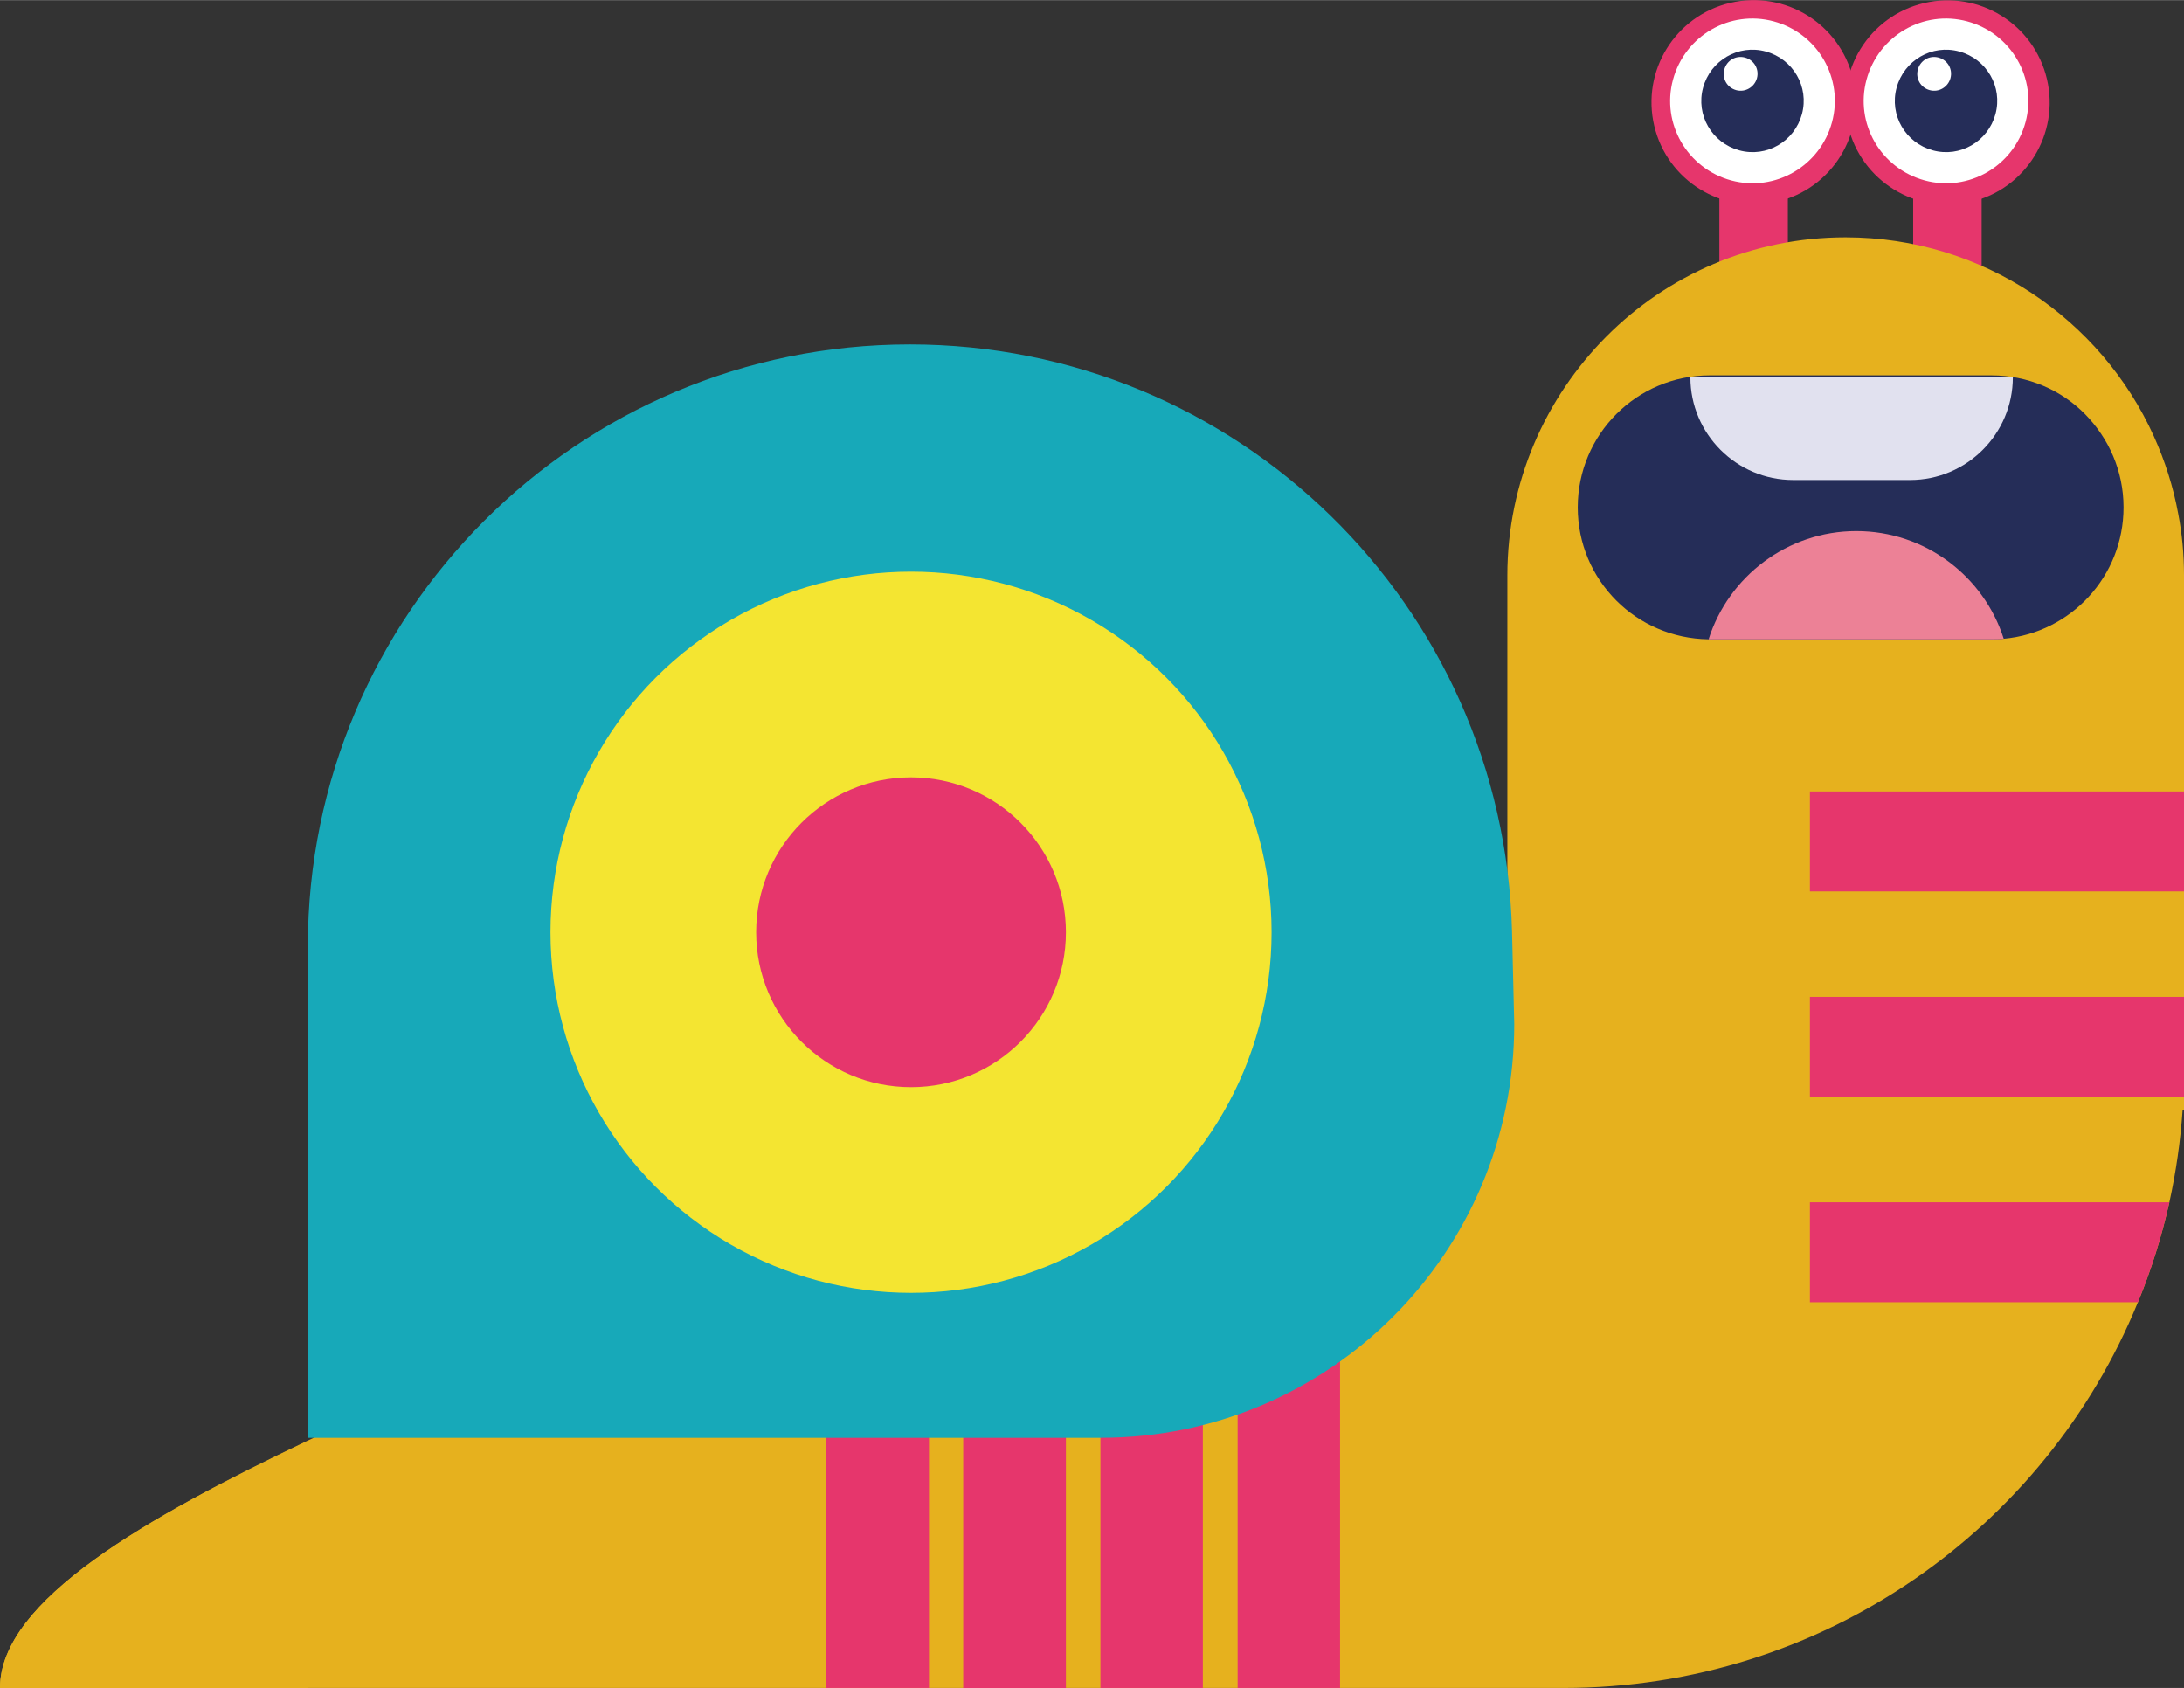 <svg xmlns="http://www.w3.org/2000/svg" id="Capa_2" width="27.91mm" height="21.57mm" viewBox="0 0 79.11 61.13"><rect x="0" y="0" width="79.11" height="61.13" fill="#333333" stroke="none"/><g id="Capa_1-2"><g><rect x="69.3" y="3.7" width="2.48" height="13.68" fill="#e6366c"></rect><rect x="62.28" y="3.7" width="2.48" height="13.68" fill="#e6366c"></rect><path d="m0,61.13h56.63c9.4,0,17.46-5.77,20.81-13.97.48-1.16.86-2.37,1.14-3.62.24-1.09.4-2.2.48-3.34h.05v-19.36c0-.77-.07-1.52-.21-2.24-.18-.98-.48-1.91-.88-2.8-1.92-4.25-6.2-7.21-11.17-7.21-3.38,0-6.45,1.37-8.66,3.59-2.21,2.22-3.59,5.28-3.59,8.66v13.07c0,2.61-2.12,4.72-4.72,4.72h-9.44c-.62,0-1.23.02-1.84.07-1.27.1-2.51.31-3.72.62-.42.11-.84.23-1.25.36-1.29.41-2.54.93-3.72,1.56-1.99,1.05-3.8,2.4-5.38,3.98-1.99,1.99-7.88,4.34-13.4,6.96C5.36,54.93,0,57.95,0,61.13Z" fill="#e6b11e"></path><polygon points="37.33 52.07 54.85 52.07 54.85 37.09 37.33 52.07" fill="#e6b11e"></polygon><rect x="44.82" y="38.65" width="3.71" height="22.48" transform="translate(93.36 99.78) rotate(-180)" fill="#e6366c"></rect><rect x="39.86" y="38.65" width="3.71" height="22.48" transform="translate(83.43 99.78) rotate(-180)" fill="#e6366c"></rect><path d="m34.89,39.34v21.8s3.72,0,3.72,0v-22.41c-1.27.1-2.51.31-3.72.62Z" fill="#e6366c"></path><path d="m29.93,41.25v19.88s3.72,0,3.72,0v-21.44c-1.29.41-2.54.93-3.72,1.56Z" fill="#e6366c"></path><path d="m57.15,18.37c0,1.32.53,2.51,1.4,3.38.85.85,2.03,1.38,3.33,1.4.02,0,.03,0,.05,0h10.21c.15,0,.3,0,.44-.02,2.43-.22,4.34-2.26,4.34-4.76,0-1.32-.54-2.51-1.4-3.38-.86-.87-2.06-1.4-3.38-1.4h-10.21c-2.64,0-4.78,2.14-4.78,4.78Z" fill="#252d58"></path><g><circle cx="63.52" cy="3.7" r="3.7" transform="translate(.85 14.69) rotate(-13.28)" fill="#e6366c"></circle><circle cx="70.54" cy="3.7" r="3.7" transform="translate(1.04 16.31) rotate(-13.28)" fill="#e6366c"></circle><g><path d="m64.25.77c1.59.43,2.54,2.06,2.11,3.65-.43,1.59-2.06,2.54-3.65,2.11-1.59-.43-2.54-2.06-2.11-3.65.43-1.59,2.06-2.54,3.65-2.11h0Z" fill="#fff" fill-rule="evenodd"></path><path d="m63.96,1.86c.99.27,1.58,1.28,1.31,2.27-.27.99-1.28,1.58-2.27,1.31s-1.58-1.28-1.31-2.27c.27-.99,1.28-1.58,2.27-1.31h0Z" fill="#252d58" fill-rule="evenodd"></path><path d="m63.21,2.08c.33.09.52.42.43.75-.09.32-.42.52-.75.43-.33-.09-.52-.42-.43-.75.09-.33.42-.52.75-.43h0Z" fill="#fff" fill-rule="evenodd"></path></g><g><path d="m71.26.77c1.59.43,2.54,2.06,2.11,3.65-.43,1.59-2.06,2.54-3.65,2.11-1.59-.43-2.54-2.06-2.11-3.65.43-1.59,2.06-2.54,3.65-2.11h0Z" fill="#fff" fill-rule="evenodd"></path><path d="m70.97,1.86c.99.27,1.58,1.28,1.31,2.27-.27.99-1.28,1.58-2.27,1.31s-1.58-1.28-1.31-2.27c.27-.99,1.28-1.58,2.27-1.31h0Z" fill="#252d58" fill-rule="evenodd"></path><path d="m70.22,2.08c.33.09.52.42.43.75-.09.32-.42.52-.75.43-.33-.09-.52-.42-.43-.75.09-.33.42-.52.75-.43h0Z" fill="#fff" fill-rule="evenodd"></path></g></g><path d="m54.85,37.09h0c0,8.27-6.71,14.98-14.98,14.98H11.15v-17.79c0-12.05,9.77-21.81,21.81-21.81h0c11.84,0,21.51,9.44,21.81,21.27l.08,3.35Z" fill="#17a9b9"></path><path d="m64.95,17.38h4.24c2.05,0,3.72-1.67,3.72-3.72h-11.68c0,2.05,1.67,3.72,3.72,3.72Z" fill="#e1e1ef"></path><circle cx="33" cy="33.76" r="13.06" fill="#f4e531"></circle><circle cx="33" cy="33.76" r="5.61" fill="#e6366c"></circle><path d="m61.88,23.15s.03,0,.05,0h10.21c.15,0,.3,0,.44-.02-.72-2.26-2.84-3.9-5.34-3.9s-4.63,1.65-5.35,3.92Z" fill="#ec8196"></path><rect x="65.56" y="28.65" width="13.55" height="3.62" transform="translate(144.67 60.93) rotate(-180)" fill="#e6366c"></rect><rect x="65.56" y="36.1" width="13.55" height="3.62" transform="translate(144.67 75.82) rotate(-180)" fill="#e6366c"></rect><path d="m65.56,43.54v3.62s11.88,0,11.88,0c.48-1.16.86-2.37,1.14-3.62h-13.02Z" fill="#e6366c"></path><path d="m0,61.13h11.15s0-8.94,0-8.94C5.36,54.93,0,57.95,0,61.13Z" fill="#e6b11e"></path></g></g></svg>